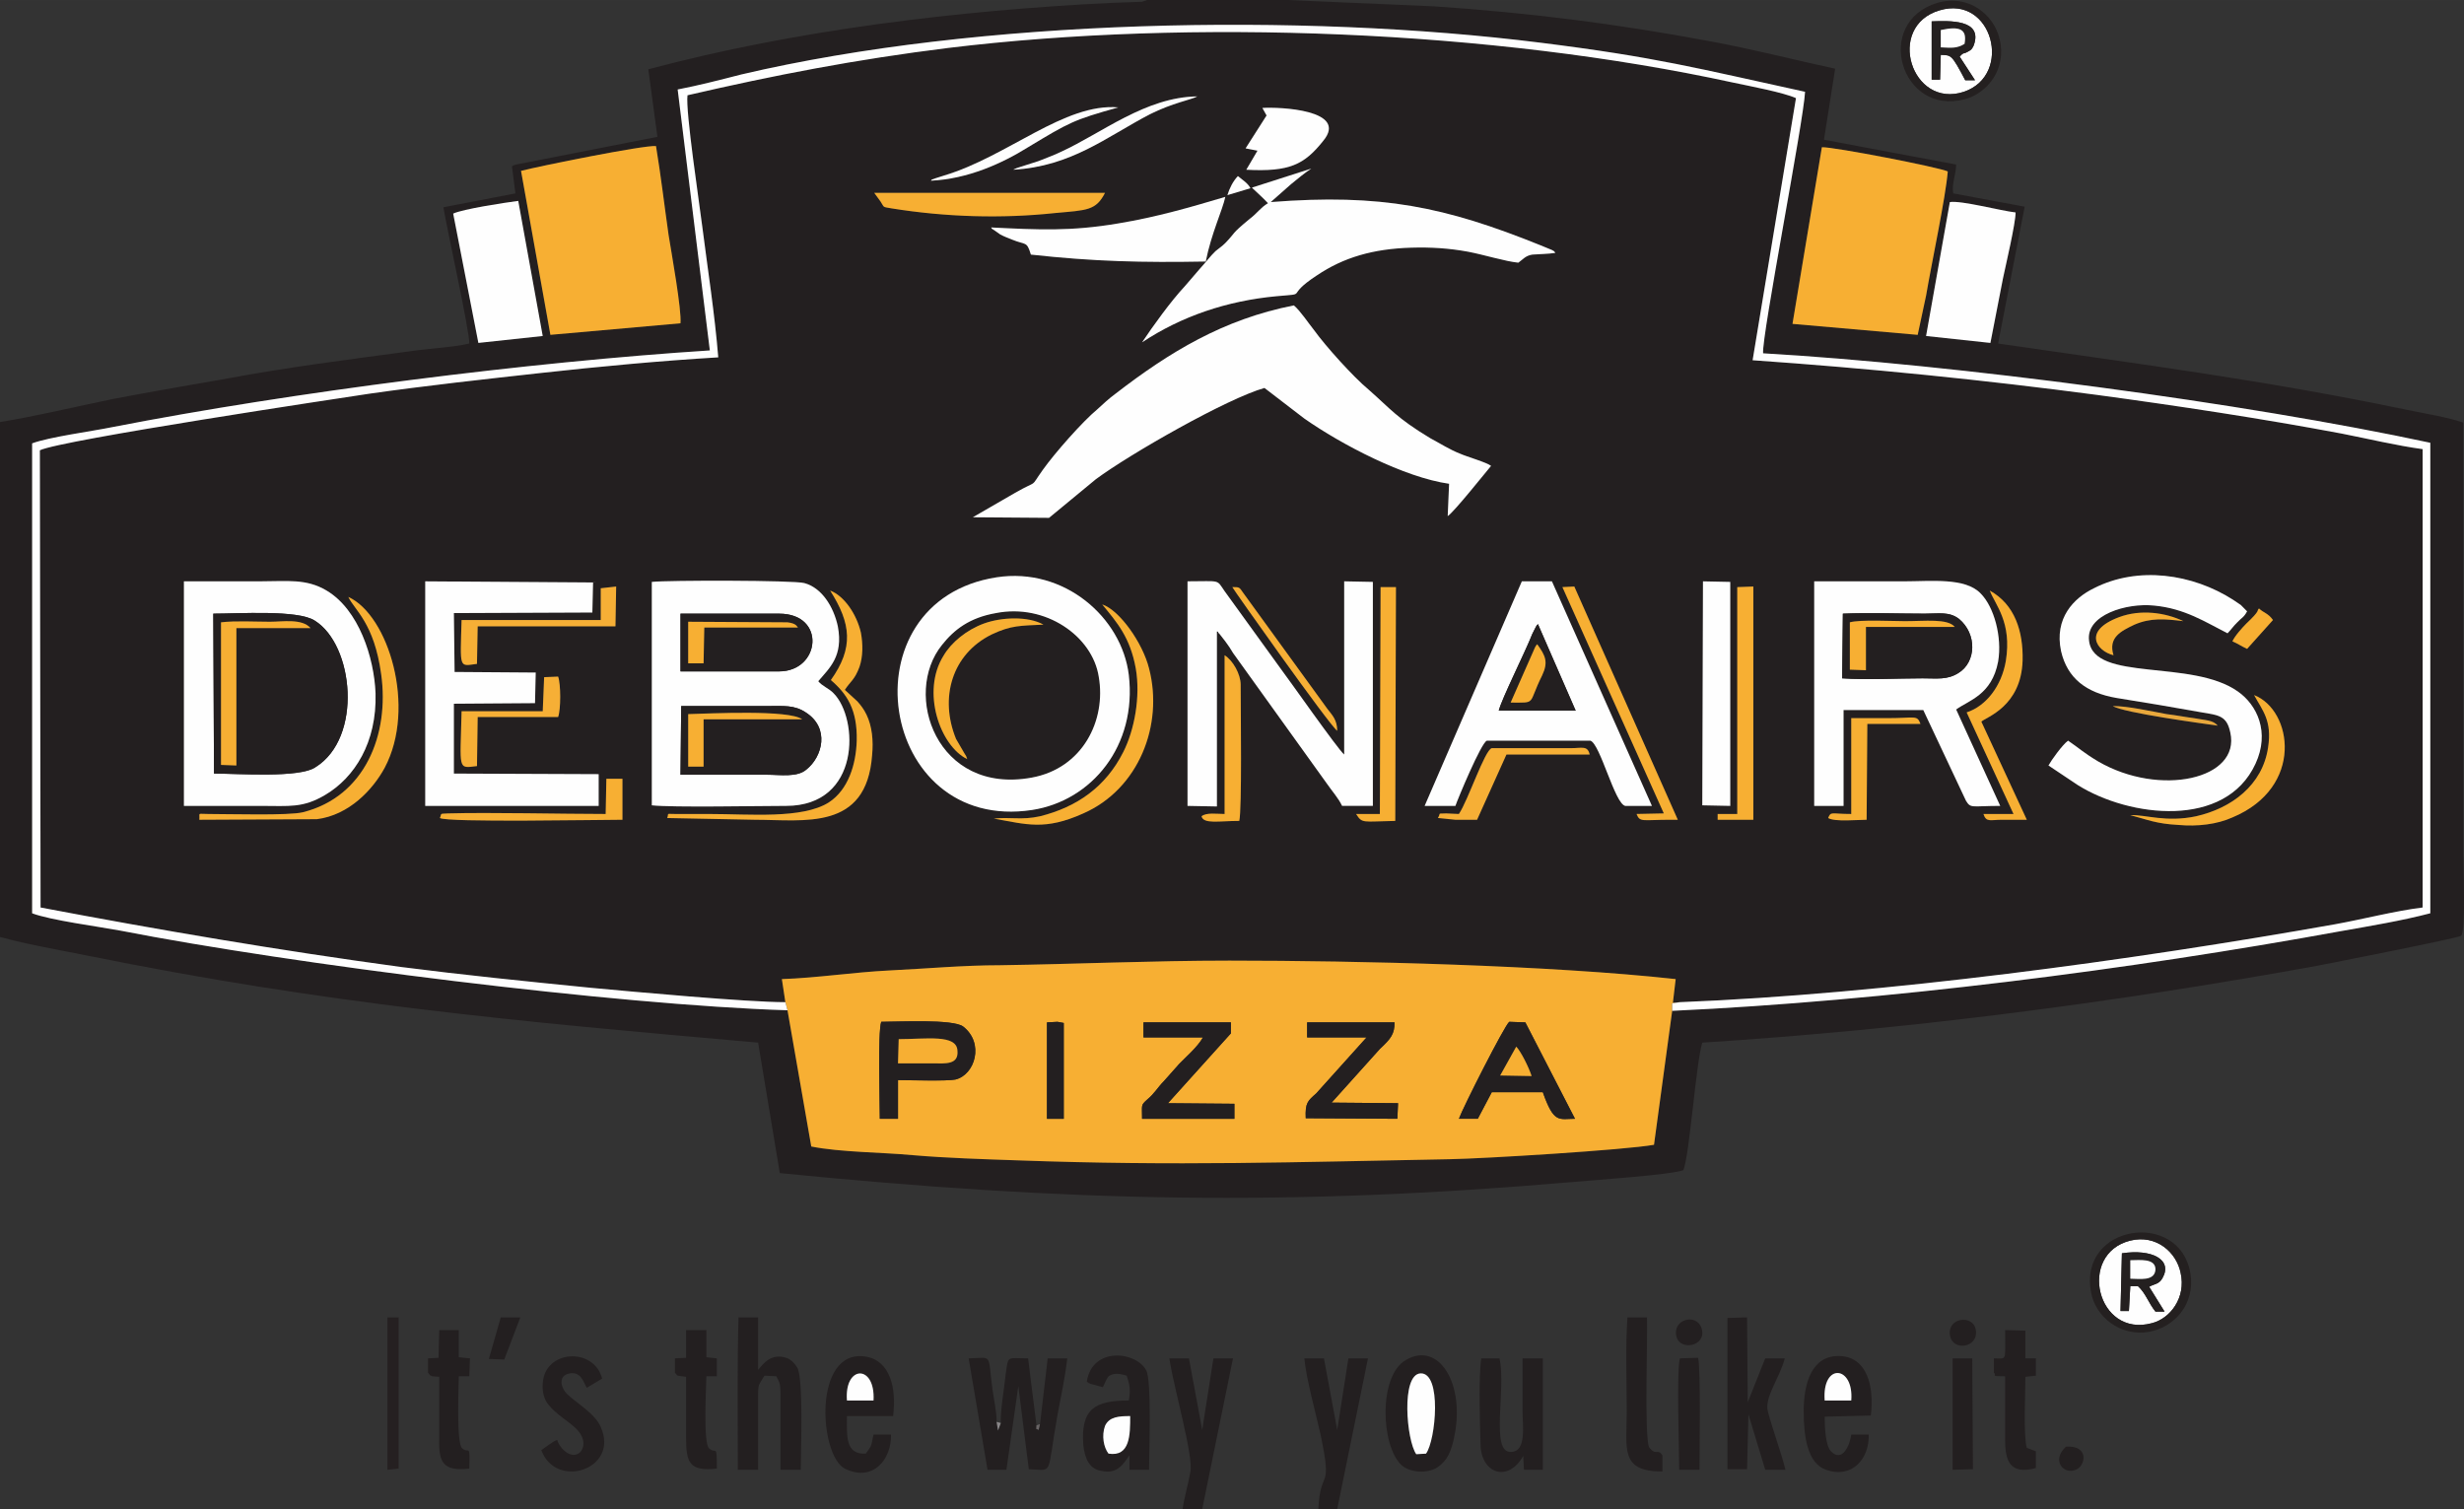 <?xml version="1.0" encoding="UTF-8"?> <svg xmlns="http://www.w3.org/2000/svg" xmlns:xlink="http://www.w3.org/1999/xlink" xmlns:xodm="http://www.corel.com/coreldraw/odm/2003" xml:space="preserve" width="190.906mm" height="116.914mm" version="1.1" style="shape-rendering:geometricPrecision; text-rendering:geometricPrecision; image-rendering:optimizeQuality; fill-rule:evenodd; clip-rule:evenodd" viewBox="0 0 189.045 115.773"><rect x="0" y="0" width="189.045" height="115.773" fill="#333333" stroke="none"/> <defs> <style type="text/css"> .fil0 {fill:#231F20} .fil3 {fill:#242020} .fil5 {fill:#252021} .fil8 {fill:#696566} .fil7 {fill:#8A8789} .fil6 {fill:#E9A83C} .fil4 {fill:#F6AF36} .fil1 {fill:#F7AF33} .fil2 {fill:#FEFEFE} </style> </defs> <g id="Layer_x0020_1">  <g id="_2609129568"> <path class="fil0" d="M133.287 45.043l1.234 -0.044 0 17.893 -2.737 0 0 -0.443 1.502 0 0 -17.406zm-39.331 5.226l0 0c0.644,0.399 1.234,1.462 1.234,2.259 0,1.993 0.107,9.522 -0.107,10.452 -1.556,0 -2.737,0.266 -2.897,-0.354 0.376,-0.31 1.181,-0.177 1.771,-0.177l0 -12.18zm-47.434 9.478l0 0 1.234 0 0 3.144c-1.771,0 -13.468,0.221 -14.005,-0.133 0.161,-0.399 -0.054,-0.31 0.644,-0.354 3.22,-0.088 8.746,0.044 12.073,0.044l0.054 -2.702zm59.399 -14.704l0 0 1.18 0 -0.054 17.937c-2.522,0.044 -2.522,0.221 -3.005,-0.531l1.824 0 0.054 -17.406zm24.736 -0.443l0 0 -0.054 17.184 2.146 0.044 0 -17.184 -2.093 -0.044zm-18.727 17.849l0 0c0.698,-1.019 1.985,-4.916 2.522,-5.049l6.063 0c0.859,0 1.288,-0.221 1.449,0.487l-6.385 0 -2.254 5.005c-0.537,0 -1.127,0 -1.663,0l-1.341 -0.133c0.268,-0.443 -0.107,-0.31 0.644,-0.354 0.268,0 0.644,0.044 0.966,0.044zm4.829 -17.849l0 0 -7.458 17.229 2.361 0c0.161,-0.487 1.985,-4.872 2.415,-5.005l7.941 0c0.751,0.221 1.878,4.872 2.683,5.005l2.039 0 -7.673 -17.229 -2.307 0zm25.273 10.497l0 0c0.912,0 1.878,0 2.79,0 2.146,0 2.254,-0.266 2.522,0.443l-4.078 0 -0.054 7.352c-0.644,0 -2.468,0.177 -2.951,-0.133 0.214,-0.531 0.214,-0.31 1.771,-0.31l0 -7.352zm-127.921 -10.497l0 0c1.985,0 3.917,0 5.902,0 2.039,0 3.488,-0.221 5.044,0.709 2.468,1.462 3.649,5.138 3.756,7.884 0.107,3.765 -1.61,6.466 -3.863,7.795 -1.717,1.019 -2.737,0.842 -4.936,0.842l-5.902 0 0 -17.229zm27.634 7.352l0 0 1.073 -0.044c0.214,0.576 0.214,2.525 0,3.1l-6.171 0 -0.054 3.765c-1.502,0.177 -1.288,0.354 -1.181,-4.208l6.224 0 0.107 -2.613zm128.404 3.72l0 0c-0.912,-0.133 -7.244,-0.974 -8.049,-1.506 1.18,0 2.897,0.399 4.131,0.62 0.751,0.088 1.395,0.221 2.093,0.31 0.912,0.177 1.449,0.133 1.824,0.576zm-93.687 -11.383l0 0c5.205,-0.797 9.605,3.1 10.141,7.485 0.644,5.448 -2.844,9.655 -7.405,10.364 -11.858,1.816 -14.488,-16.033 -2.736,-17.849zm86.98 18.247l0 0c1.341,0.354 1.985,0.664 3.702,0.753 1.449,0.133 2.951,-0.044 4.132,-0.576 5.527,-2.303 4.614,-8.238 1.663,-9.389 0.644,1.196 1.395,1.949 1.073,4.03 -0.429,2.879 -2.79,4.65 -5.527,5.27 -2.307,0.487 -3.864,-0.133 -5.044,-0.089zm-24.253 -17.937l0 0 0 17.229 2.254 0 0 -7.352 6.117 0 3.273 6.953c0.376,0.62 0.429,0.399 2.629,0.399l-3.38 -7.396c0.966,-0.709 2.736,-1.107 3.22,-3.676 0.322,-1.904 -0.322,-4.208 -1.341,-5.226 -1.181,-1.24 -3.81,-0.93 -5.902,-0.93 -2.307,0 -4.615,0 -6.868,0zm-89.18 0.044l0 0 0 17.14c1.556,0.177 8.263,0.044 10.302,0.044 5.742,0 5.58,-6.688 3.649,-8.636 -0.322,-0.354 -0.912,-0.576 -1.18,-0.93 0.859,-1.019 1.932,-1.904 1.502,-4.208 -0.322,-1.506 -1.234,-2.967 -2.576,-3.322 -0.805,-0.222 -10.463,-0.222 -11.697,-0.089zm41.102 -0.044l0 0 0 17.229 2.254 0.044 0 -13.42c0.054,0 0.107,0 0.107,0.089 0,0.044 0.054,0.044 0.054,0.044l0.483 0.62c0.268,0.354 0.376,0.531 0.59,0.886l7.19 10.009c0.429,0.62 0.912,1.152 1.18,1.727l2.361 0 0 -17.184 -2.2 -0.044 0 13.287c-0.429,-0.31 -4.4,-5.979 -4.883,-6.599l-4.293 -5.935c-0.644,-0.93 -0.268,-0.753 -2.844,-0.753zm-43.839 0.399l0 0 -0.054 3.056 -10.571 0 -0.054 2.879c-1.395,0.177 -1.288,0.443 -1.181,-3.366l10.678 0 0 -2.436 1.181 -0.133zm114.882 5.271l0 0c-1.288,-0.31 -2.415,-1.86 0.429,-2.923 1.663,-0.62 3.542,-0.354 4.937,0.31 -1.449,-0.177 -2.522,-0.266 -3.756,0.266 -1.02,0.487 -2.039,0.974 -1.61,2.347zm-129.53 -5.669l0 0 0 17.229 13.307 0 0 -2.436 -11.107 -0.044 0 -5.359 6.224 -0.044 0.054 -2.347 -6.224 -0.044 -0.054 -4.518 10.624 -0.044 0.054 -2.303 -12.878 -0.088zm138.652 4.606l0 0c0.161,-0.399 0.805,-1.107 1.073,-1.373 1.127,-1.063 0.751,-0.93 0.966,-1.152 0.376,0.354 0.698,0.354 1.073,0.886l-1.985 2.215c-0.483,-0.221 -0.698,-0.399 -1.127,-0.576zm-95.028 13.597l0 0c2.522,0.443 3.917,0.93 6.868,-0.399 4.239,-1.86 6.171,-6.776 5.044,-11.117 -0.483,-1.949 -2.254,-4.473 -3.595,-4.916 1.127,1.373 2.146,2.525 2.575,4.916 0.376,2.17 -0.107,4.739 -0.966,6.422 -1.341,2.657 -3.541,4.207 -6.385,4.916 -1.395,0.31 -2.254,0.044 -3.542,0.177zm82.419 -5.979l0 0c-0.429,0.31 -1.288,1.506 -1.502,1.904l2.254 1.506c3.971,2.48 11.322,3.366 13.629,-1.639 1.127,-2.436 0.107,-4.518 -1.341,-5.536 -3.541,-2.524 -11.053,-0.709 -11.429,-3.897 -0.268,-1.993 2.898,-2.923 4.99,-2.702 2.361,0.221 3.971,1.284 5.634,2.126 0.268,-0.266 0.429,-0.531 0.751,-0.842 0.376,-0.399 0.483,-0.354 0.751,-0.842l-0.483 -0.487c-0.268,-0.177 -0.322,-0.222 -0.59,-0.399 -3.112,-1.993 -7.297,-2.613 -10.678,-0.886 -1.556,0.753 -3.058,2.303 -2.522,4.828 0.483,2.082 1.932,3.189 4.239,3.587 2.2,0.354 4.346,0.709 6.546,1.107 1.341,0.221 1.932,0.266 2.2,1.55 0.805,3.587 -5.42,4.96 -10.141,2.215 -1.181,-0.709 -1.395,-0.974 -2.307,-1.594zm-143.374 6.067l0 0 9.015 -0.044c2.468,-0.31 4.293,-2.259 5.205,-3.942 2.468,-4.65 0.268,-11.737 -2.79,-13.11 0.483,1.019 1.985,1.993 2.522,5.935 0.644,4.606 -1.234,9.389 -6.01,10.585 -1.073,0.266 -5.58,0.133 -7.244,0.133 -0.912,0 -0.644,-0.133 -0.698,0.443zm135.594 -8.238l0 0c1.502,-0.487 2.683,-2.037 3.005,-3.942 0.483,-2.967 -0.805,-4.296 -1.234,-5.403 1.932,1.063 2.576,3.144 2.522,5.359 -0.107,3.543 -2.79,4.34 -3.166,4.695l3.488 7.529c-0.644,0 -1.288,0 -1.932,0 -0.859,0 -1.181,0.221 -1.395,-0.443l2.307 0 -3.595 -7.795zm-87.141 -2.48l0 0c1.234,1.063 2.039,2.259 1.985,4.651 -0.054,1.816 -0.644,3.764 -2.146,4.739 -2.039,1.284 -6.064,0.886 -9.176,0.886l-2.576 0c-0.805,0 -0.483,-0.089 -0.644,0.31l6.707 0.133c3.81,0 8.585,0.886 9.015,-4.96 0.107,-1.107 0,-2.215 -0.429,-3.1 -0.214,-0.443 -0.429,-0.709 -0.698,-1.019l-0.966 -0.886c0.429,-0.664 0.751,-0.753 1.127,-1.772 0.268,-0.797 0.268,-1.727 0.107,-2.613 -0.322,-1.417 -1.288,-2.835 -2.361,-3.233 1.61,2.525 1.824,4.385 0.054,6.865zm38.848 3.897l0 0c0,-0.842 -0.376,-1.196 -0.751,-1.683l-6.492 -8.947c-0.268,-0.399 -0.268,-0.399 -0.805,-0.399 0.107,0.222 7.405,10.541 8.049,11.028zm17.278 -11.028l0 0 7.78 17.361 -2.093 0.044c0.268,0.664 0.429,0.443 2.629,0.443l0.537 0 -7.941 -17.893 -0.912 0.044zm-42.014 -7.219l0 0c1.932,-1.107 1.073,-0.266 2.146,-1.772 0.912,-1.284 3.059,-3.72 4.185,-4.65 0.429,-0.399 0.912,-0.842 1.395,-1.196 4.132,-3.189 8.263,-5.713 13.683,-6.776 0.483,0.399 1.127,1.373 1.556,1.904 0.859,1.196 3.005,3.587 4.185,4.562 1.663,1.462 2.146,2.17 4.722,3.72 0.751,0.399 1.502,0.886 2.307,1.196 0.483,0.221 2.039,0.664 2.361,0.93 -0.376,0.443 -2.844,3.543 -3.327,3.853l0.107 -2.48c-3.434,-0.487 -8.263,-3.012 -11.107,-5.005l-3.058 -2.347c-2.844,0.797 -10.302,5.049 -12.932,6.998l-3.595 2.967 -5.849 -0.044 3.22 -1.86zm-1.824 -20.373l0 0c3.649,0.177 6.117,0.31 9.766,-0.31 2.951,-0.487 5.527,-1.24 8.21,-2.037 -0.215,1.019 -1.073,2.79 -1.502,4.96 -4.883,0.089 -8.585,0 -13.415,-0.531 -0.322,-1.063 -0.376,-0.709 -1.449,-1.152 -0.322,-0.133 -0.59,-0.221 -0.912,-0.399 -0.107,-0.089 -0.322,-0.221 -0.376,-0.266l-0.268 -0.177c0,-0.044 -0.054,-0.088 -0.054,-0.088zm8.746 -2.657l0 0 -17.707 0c0.161,0.221 0.322,0.443 0.483,0.664 0.322,0.487 0.107,0.399 0.859,0.531 4.132,0.664 8.424,0.797 12.556,0.354 2.415,-0.221 3.112,-0.177 3.81,-1.55zm9.39 0.177l0 0c0.161,-0.531 0.429,-1.063 0.805,-1.462 0.376,0.31 0.751,0.531 0.966,0.93l-1.77 0.531zm6.439 -2.037l0 0 -4.561 1.462c0.322,0.31 0.966,0.886 1.234,1.196 -0.59,0.354 -0.805,0.753 -1.395,1.196 -1.502,1.24 -1.02,0.974 -1.878,1.86 -0.268,0.266 -0.429,0.354 -0.751,0.62 -0.376,0.354 -0.805,0.93 -1.181,1.329l-1.181 1.373c-1.073,1.152 -2.415,3.012 -3.273,4.296 3.005,-1.993 6.493,-3.189 10.356,-3.543 2.522,-0.222 0.483,0.088 3.058,-1.595 2.039,-1.373 4.293,-2.037 7.244,-2.126 1.502,-0.044 2.898,0.044 4.346,0.31 1.18,0.221 2.897,0.753 3.863,0.842 0.376,-0.266 0.536,-0.532 1.073,-0.62 0.59,-0.044 1.234,-0.044 1.771,-0.133 -0.215,-0.221 0.107,0 -0.268,-0.221l-0.859 -0.354c-7.351,-2.967 -12.234,-3.986 -20.712,-3.322l1.556 -1.373c0.429,-0.354 1.073,-0.886 1.556,-1.196zm-3.756 -4.65l0 0c1.288,-0.089 6.654,0.133 4.668,2.525 -1.449,1.816 -2.576,2.392 -5.902,2.215l0.858 -1.462 -0.912 -0.177 1.61 -2.525 -0.322 -0.576zm-25.434 5.58l0 0c0.161,-0.133 -0.161,0 0.322,-0.177l0.698 -0.222c4.883,-1.462 9.229,-5.58 13.361,-5.226 -3.488,0.974 -3.756,1.151 -6.922,3.056 -1.985,1.24 -4.615,2.436 -7.459,2.569zm6.332 -0.842l0 0c0.215,-0.133 -0.214,0.088 0.268,-0.133l1.663 -0.531c0.537,-0.221 1.181,-0.443 1.717,-0.709 3.112,-1.417 6.493,-4.208 10.463,-4.252 -0.483,0.266 -1.878,0.487 -3.649,1.373 -3.381,1.772 -6.01,3.986 -10.463,4.252zm-17.492 63.866l0 0 -0.268 -1.772c2.683,-0.089 5.527,-0.531 8.263,-0.664 2.79,-0.133 5.634,-0.399 8.478,-0.399 5.849,-0.089 11.697,-0.354 17.6,-0.354 9.927,0 24.522,0.354 34.234,1.417l-0.214 1.816 0.536 -0.044c15.668,-0.62 34.556,-3.189 50.278,-5.979 2.2,-0.399 4.561,-1.019 6.707,-1.284l0 -35.166c-1.985,-0.266 -4.185,-0.797 -6.224,-1.196 -6.117,-1.151 -12.556,-2.126 -18.78,-2.967 -8.693,-1.152 -17.492,-2.037 -26.4,-2.657l3.327 -20.108c-0.966,-0.443 -3.595,-0.93 -4.829,-1.196 -18.512,-4.03 -41.585,-4.916 -60.204,-2.657 -7.136,0.886 -13.307,2.082 -20.014,3.632 -0.161,1.196 0.912,8.282 1.127,10.009 0.429,3.366 0.966,6.776 1.234,10.098 -4.454,0.266 -9.175,0.709 -13.575,1.196 -4.4,0.487 -8.854,0.974 -13.2,1.594 -2.039,0.31 -23.61,3.543 -25.273,4.34l0.054 35.078c9.122,1.727 18.19,3.277 27.634,4.562 4.829,0.62 9.659,1.107 14.541,1.595 3.327,0.31 12.02,1.107 14.971,1.107z"></path> <path class="fil0" d="M34.77 16.387c0.751,-0.354 3.971,-0.841 4.99,-0.974l1.878 10.364 -4.937 0.531 -1.932 -9.921zm114.828 -0.886l0 0c0.912,-0.133 3.863,0.664 5.044,0.797 0,0.842 -0.751,4.03 -0.966,5.049 -0.322,1.639 -0.644,3.277 -0.966,4.96l-4.936 -0.531 1.824 -10.275zm-9.819 -4.207l0 0 -2.254 13.553 9.605 0.842 0.644 -3.012c0.429,-2.524 1.502,-7.529 1.663,-9.522 -0.59,-0.31 -8.8,-1.905 -9.659,-1.86zm-99.804 1.816l0 0 2.253 12.578 9.98 -0.886c0.107,-0.974 -0.698,-5.448 -0.912,-6.776 -0.322,-2.259 -0.59,-4.562 -0.966,-6.821 -0.912,-0.088 -9.014,1.55 -10.356,1.904zm88.321 64.442l0 0c16.366,-0.753 35.039,-3.144 51.297,-6.112 2.254,-0.399 4.668,-0.797 6.868,-1.373l0 -36.096c-14.219,-3.056 -36.541,-6.024 -51.19,-6.865 -0.107,-1.373 3.112,-17.805 3.22,-20.063 -8.317,-1.816 -11.429,-2.657 -20.283,-3.765 -18.351,-2.303 -43.034,-1.86 -61.331,2.436 -1.556,0.399 -3.273,0.842 -4.883,1.152l2.468 20.019c-13.79,0.886 -32.034,3.189 -45.878,5.891 -1.502,0.31 -4.829,0.753 -6.117,1.24l0 36.052c1.395,0.531 5.098,1.019 6.761,1.329 13.146,2.569 38.097,5.713 51.19,6.112l1.824 10.452c2.2,0.443 5.419,0.443 7.78,0.664 2.575,0.221 5.419,0.31 8.049,0.399 12.18,0.443 21.195,0.133 33.16,-0.088 2.629,-0.044 13.468,-0.709 15.668,-1.107l1.395 -10.275zm-128.296 -45.175l0 0 0 39.507c2.093,0.576 4.668,1.019 6.868,1.462 18.19,3.676 32.571,5.005 51.297,6.644l1.663 10.009c22.268,2.215 39.117,2.569 61.063,0.664 1.502,-0.133 7.298,-0.531 8.264,-0.886 0.483,-1.24 0.966,-8.238 1.449,-9.788 16.097,-1.019 31.766,-3.1 47.165,-5.891 1.127,-0.221 10.839,-2.126 11.053,-2.303 0.376,-0.266 0.161,-5.492 0.161,-6.378l0 -32.996c-1.127,-0.399 -3.005,-0.709 -4.293,-0.974 -11.053,-2.303 -20.175,-3.455 -31.39,-5.093l2.039 -10.497 -5.473 -1.019c-0.161,-0.664 0.215,-1.462 0.215,-2.215l-10.141 -1.904 0.859 -5.448c-3.273,-0.709 -6.332,-1.506 -9.712,-2.126 -7.136,-1.329 -13.79,-2.17 -21.034,-2.657l-11.214 -0.487 -10.839 0c-0.107,0.044 -0.107,0.044 -0.376,0.133l-2.415 0.089c-11.697,0.576 -24.2,2.082 -35.468,5.093l0.698 5.182 -10.839 2.126c-0.322,0.089 -0.215,0.089 -0.322,0.133l0.268 2.082 -5.527 1.063c0.268,1.639 2.039,9.611 1.985,10.452 -1.288,0.31 -3.327,0.399 -4.722,0.62 -4.615,0.62 -9.176,1.196 -13.683,2.037 -3.005,0.532 -5.902,1.019 -8.907,1.595 -2.844,0.576 -5.902,1.329 -8.693,1.772z"></path> <path class="fil1" d="M80.326 78.437l0.805 -0.044 0.483 0.089 0 7.352 -1.288 0 0 -0.531 0 -6.865zm31.605 7.396l0 0c0.322,-0.886 3.488,-7.131 3.863,-7.441l1.234 0.044 3.81 7.396c-1.234,0 -1.61,0.399 -2.468,-2.037l-3.917 0 -1.073 2.037 -1.449 0zm-44.429 0l0 0c0,-1.284 -0.161,-6.599 0.107,-7.441 1.341,0 5.473,-0.221 6.278,0.354 1.663,1.284 0.912,3.72 -0.59,4.075 -0.644,0.133 -3.488,0.044 -4.4,0.044l0 2.967 -1.395 0zm32.785 -7.396l0 0 6.707 0c0,0.886 -0.268,1.24 -1.127,2.037l-3.702 4.119 5.098 0.044 -0.054 1.196 -7.029 -0.044c-0.054,-1.196 0.161,-1.329 0.805,-1.904l3.863 -4.296 -4.561 0 0 -1.152zm-12.556 0l0 0 6.707 0 0 0.842 -4.829 5.359 5.098 0.044 0 1.152 -7.083 0c0,-1.107 -0.107,-1.019 0.376,-1.462 0.59,-0.487 0.805,-0.93 1.288,-1.417l1.181 -1.329c0.376,-0.399 1.449,-1.329 1.824,-2.037l-4.561 0 0 -1.152zm-27.473 -1.55l0 0 0.161 0.62 1.824 10.452c2.2,0.443 5.419,0.443 7.78,0.664 2.575,0.221 5.419,0.31 8.049,0.399 12.18,0.443 21.195,0.133 33.16,-0.088 2.629,-0.044 13.468,-0.709 15.668,-1.107l1.395 -10.275 0 -0.576 0.59 -0.089 -0.536 0.044 0.214 -1.816c-9.712,-1.063 -24.307,-1.417 -34.234,-1.417 -5.902,0 -11.751,0.266 -17.6,0.354 -2.844,0 -5.688,0.266 -8.478,0.399 -2.737,0.133 -5.58,0.576 -8.263,0.664l0.268 1.772z"></path> <path class="fil2" d="M60.419 77.507l-0.161 -0.62c-2.951,0 -11.644,-0.797 -14.971,-1.107 -4.883,-0.487 -9.712,-0.974 -14.541,-1.595 -9.444,-1.284 -18.512,-2.834 -27.634,-4.562l-0.054 -35.078c1.663,-0.797 23.234,-4.03 25.273,-4.34 4.346,-0.62 8.8,-1.107 13.2,-1.594 4.4,-0.487 9.122,-0.93 13.575,-1.196 -0.268,-3.322 -0.805,-6.732 -1.234,-10.098 -0.214,-1.727 -1.288,-8.814 -1.127,-10.009 6.707,-1.55 12.878,-2.746 20.014,-3.632 18.619,-2.259 41.692,-1.373 60.204,2.657 1.234,0.266 3.863,0.753 4.829,1.196l-3.327 20.108c8.907,0.62 17.707,1.506 26.4,2.657 6.224,0.842 12.663,1.816 18.78,2.967 2.039,0.399 4.239,0.93 6.224,1.196l0 35.166c-2.146,0.266 -4.507,0.886 -6.707,1.284 -15.722,2.79 -34.609,5.359 -50.278,5.979l-0.59 0.089 0 0.576c16.366,-0.753 35.039,-3.144 51.297,-6.112 2.254,-0.399 4.668,-0.797 6.868,-1.373l0 -36.096c-14.219,-3.056 -36.541,-6.024 -51.19,-6.865 -0.107,-1.373 3.112,-17.805 3.22,-20.063 -8.317,-1.816 -11.429,-2.657 -20.283,-3.765 -18.351,-2.303 -43.034,-1.86 -61.331,2.436 -1.556,0.399 -3.273,0.842 -4.883,1.152l2.468 20.019c-13.79,0.886 -32.034,3.189 -45.878,5.891 -1.502,0.31 -4.829,0.753 -6.117,1.24l0 36.052c1.395,0.531 5.098,1.019 6.761,1.329 13.146,2.569 38.097,5.713 51.19,6.112z"></path> <path class="fil2" d="M74.638 39.684l5.849 0.044 3.595 -2.967c2.629,-1.949 10.088,-6.2 12.932,-6.998l3.058 2.347c2.844,1.993 7.673,4.518 11.107,5.005l-0.107 2.48c0.483,-0.31 2.951,-3.41 3.327,-3.853 -0.322,-0.266 -1.878,-0.709 -2.361,-0.93 -0.805,-0.31 -1.556,-0.797 -2.307,-1.196 -2.576,-1.55 -3.059,-2.259 -4.722,-3.72 -1.181,-0.974 -3.327,-3.366 -4.185,-4.562 -0.429,-0.531 -1.073,-1.506 -1.556,-1.904 -5.419,1.063 -9.551,3.587 -13.683,6.776 -0.483,0.354 -0.966,0.797 -1.395,1.196 -1.127,0.93 -3.273,3.366 -4.185,4.65 -1.073,1.506 -0.214,0.664 -2.146,1.772l-3.22 1.86z"></path> <path class="fil2" d="M52.263 54.166c2.254,0 4.454,0 6.707,0 1.127,0 1.985,-0.089 2.844,0.487 1.878,1.196 1.288,3.41 0.054,4.385 -0.698,0.62 -2.039,0.399 -3.005,0.399 -2.254,0 -4.454,0 -6.654,0l0.054 -5.271zm-0.054 -7.086l0 0 7.566 0c3.649,0 3.166,4.429 0,4.429l-7.566 0 0 -4.429zm-2.2 14.704l0 0c1.556,0.177 8.263,0.044 10.302,0.044 5.742,0 5.58,-6.688 3.649,-8.636 -0.322,-0.354 -0.912,-0.576 -1.18,-0.93 0.859,-1.019 1.932,-1.904 1.502,-4.208 -0.322,-1.506 -1.234,-2.967 -2.576,-3.322 -0.805,-0.222 -10.463,-0.222 -11.697,-0.089l0 17.14z"></path> <path class="fil1" d="M39.975 13.11l2.253 12.578 9.98 -0.886c0.107,-0.974 -0.698,-5.448 -0.912,-6.776 -0.322,-2.259 -0.59,-4.562 -0.966,-6.821 -0.912,-0.088 -9.014,1.55 -10.356,1.904z"></path> <path class="fil1" d="M137.526 24.847l9.605 0.842 0.644 -3.012c0.429,-2.524 1.502,-7.529 1.663,-9.522 -0.59,-0.31 -8.8,-1.905 -9.659,-1.86l-2.254 13.553z"></path> <path class="fil0" d="M74.209 58.241c-2.093,-1.019 -3.542,-5.182 -1.824,-7.928 0.59,-1.019 1.771,-1.993 3.112,-2.48 1.341,-0.487 3.381,-0.576 4.561,0.088 -1.771,0.089 -2.468,0.044 -3.971,0.753 -3.059,1.506 -4.024,4.872 -2.737,8.017l0.644 1.107c0.215,0.354 0.054,0.044 0.215,0.443zm2.2 -11.205l0 0c-2.039,0.354 -3.219,1.284 -4.132,2.436 -3.058,3.765 -0.429,11.515 6.868,10.187 3.917,-0.709 5.741,-4.385 5.151,-7.751 -0.483,-3.1 -4.078,-5.625 -7.888,-4.872z"></path> <path class="fil2" d="M141.389 47.08c2.039,-0.088 4.239,0 6.278,0 1.073,0 1.878,-0.177 2.629,0.399 1.395,1.152 1.341,3.322 -0.054,4.163 -0.858,0.531 -1.61,0.399 -2.737,0.399 -1.878,0 -4.293,0.133 -6.171,0l0.054 -4.96zm-2.2 14.748l0 0 2.254 0 0 -7.352 6.117 0 3.273 6.953c0.376,0.62 0.429,0.399 2.629,0.399l-3.38 -7.396c0.966,-0.709 2.736,-1.107 3.22,-3.676 0.322,-1.904 -0.322,-4.208 -1.341,-5.226 -1.181,-1.24 -3.81,-0.93 -5.902,-0.93 -2.307,0 -4.615,0 -6.868,0l0 17.229z"></path> <path class="fil2" d="M96.048 14.394c0.322,0.31 0.966,0.886 1.234,1.196 -0.59,0.354 -0.805,0.753 -1.395,1.196 -1.502,1.24 -1.02,0.974 -1.878,1.86 -0.268,0.266 -0.429,0.354 -0.751,0.62 -0.376,0.354 -0.805,0.93 -1.181,1.329l-1.181 1.373c-1.073,1.152 -2.415,3.012 -3.273,4.296 3.005,-1.993 6.493,-3.189 10.356,-3.543 2.522,-0.222 0.483,0.088 3.058,-1.595 2.039,-1.373 4.293,-2.037 7.244,-2.126 1.502,-0.044 2.898,0.044 4.346,0.31 1.18,0.221 2.897,0.753 3.863,0.842 0.376,-0.266 0.536,-0.532 1.073,-0.62 0.59,-0.044 1.234,-0.044 1.771,-0.133 -0.215,-0.221 0.107,0 -0.268,-0.221l-0.859 -0.354c-7.351,-2.967 -12.234,-3.986 -20.712,-3.322l1.556 -1.373c0.429,-0.354 1.073,-0.886 1.556,-1.196l-4.561 1.462z"></path> <path class="fil2" d="M158.667 56.824c-0.429,0.31 -1.288,1.506 -1.502,1.904l2.254 1.506c3.971,2.48 11.322,3.366 13.629,-1.639 1.127,-2.436 0.107,-4.518 -1.341,-5.536 -3.541,-2.524 -11.053,-0.709 -11.429,-3.897 -0.268,-1.993 2.898,-2.923 4.99,-2.702 2.361,0.221 3.971,1.284 5.634,2.126 0.268,-0.266 0.429,-0.531 0.751,-0.842 0.376,-0.399 0.483,-0.354 0.751,-0.842l-0.483 -0.487c-0.268,-0.177 -0.322,-0.222 -0.59,-0.399 -3.112,-1.993 -7.297,-2.613 -10.678,-0.886 -1.556,0.753 -3.058,2.303 -2.522,4.828 0.483,2.082 1.932,3.189 4.239,3.587 2.2,0.354 4.346,0.709 6.546,1.107 1.341,0.221 1.932,0.266 2.2,1.55 0.805,3.587 -5.42,4.96 -10.141,2.215 -1.181,-0.709 -1.395,-0.974 -2.307,-1.594z"></path> <path class="fil2" d="M76.409 47.036c3.81,-0.753 7.405,1.772 7.888,4.872 0.59,3.366 -1.234,7.042 -5.151,7.751 -7.298,1.329 -9.927,-6.422 -6.868,-10.187 0.912,-1.151 2.093,-2.082 4.132,-2.436zm0.054 -2.746l0 0c-11.751,1.816 -9.122,19.665 2.736,17.849 4.561,-0.709 8.049,-4.916 7.405,-10.364 -0.537,-4.385 -4.936,-8.282 -10.141,-7.485z"></path> <path class="fil2" d="M91.111 61.828l2.254 0.044 0 -13.42c0.054,0 0.107,0 0.107,0.089 0,0.044 0.054,0.044 0.054,0.044l0.483 0.62c0.268,0.354 0.376,0.531 0.59,0.886l7.19 10.009c0.429,0.62 0.912,1.152 1.18,1.727l2.361 0 0 -17.184 -2.2 -0.044 0 13.287c-0.429,-0.31 -4.4,-5.979 -4.883,-6.599l-4.293 -5.935c-0.644,-0.93 -0.268,-0.753 -2.844,-0.753l0 17.229z"></path> <path class="fil2" d="M16.419 59.348l-0.054 -12.268c1.932,0 6.493,-0.31 7.78,0.532 3.005,1.86 3.702,8.991 0.054,11.25 -1.234,0.841 -5.902,0.487 -7.78,0.487zm-2.307 2.48l0 0 5.902 0c2.2,0 3.22,0.177 4.936,-0.842 2.254,-1.329 3.971,-4.03 3.863,-7.795 -0.107,-2.746 -1.288,-6.422 -3.756,-7.884 -1.556,-0.93 -3.005,-0.709 -5.044,-0.709 -1.985,0 -3.917,0 -5.902,0l0 17.229z"></path> <polygon class="fil2" points="32.624,61.828 45.931,61.828 45.931,59.393 34.824,59.348 34.824,53.989 41.048,53.945 41.102,51.598 34.878,51.553 34.824,47.036 45.448,46.992 45.502,44.688 32.624,44.6 "></polygon> <path class="fil0" d="M16.956 47.744c1.127,-0.133 2.576,-0.044 3.756,-0.044 0.966,0 2.468,-0.266 3.112,0.487l-5.688 0 0 10.541 -1.181 -0.044 0 -10.94zm-0.537 11.604l0 0c1.878,0 6.546,0.354 7.78,-0.487 3.649,-2.259 2.951,-9.389 -0.054,-11.25 -1.288,-0.842 -5.849,-0.532 -7.78,-0.532l0.054 12.268z"></path> <path class="fil2" d="M114.989 54.521c0.215,-0.886 2.039,-4.518 2.576,-5.891l0.268 -0.532c0,-0.044 0.054,-0.044 0.054,-0.088 0,-0.044 0.054,-0.044 0.107,-0.133l2.897 6.644 -5.902 0zm-5.688 7.308l0 0 2.361 0c0.161,-0.487 1.985,-4.872 2.415,-5.005l7.941 0c0.751,0.221 1.878,4.872 2.683,5.005l2.039 0 -7.673 -17.229 -2.307 0 -7.458 17.229z"></path> <path class="fil2" d="M147.774 25.777l4.936 0.531c0.322,-1.683 0.644,-3.322 0.966,-4.96 0.214,-1.019 0.966,-4.208 0.966,-5.049 -1.181,-0.133 -4.132,-0.93 -5.044,-0.797l-1.824 10.275z"></path> <path class="fil2" d="M34.77 16.387l1.932 9.921 4.937 -0.531 -1.878 -10.364c-1.02,0.133 -4.239,0.62 -4.99,0.974z"></path> <path class="fil2" d="M76.034 17.45c0,0 0.054,0.044 0.054,0.088l0.268 0.177c0.053,0.044 0.268,0.177 0.376,0.266 0.322,0.177 0.59,0.266 0.912,0.399 1.073,0.443 1.127,0.089 1.449,1.152 4.829,0.531 8.532,0.62 13.415,0.531 0.429,-2.17 1.288,-3.942 1.502,-4.96 -2.683,0.797 -5.259,1.55 -8.21,2.037 -3.649,0.62 -6.117,0.487 -9.766,0.31z"></path> <path class="fil0" d="M52.8 54.787c1.717,-0.044 7.727,-0.354 8.746,0.399l-7.566 0 0 3.632 -1.181 0 0 -4.03zm-0.59 4.65l0 0c2.2,0 4.4,0 6.654,0 0.966,0 2.307,0.221 3.005,-0.399 1.234,-0.974 1.824,-3.189 -0.054,-4.385 -0.859,-0.576 -1.717,-0.487 -2.844,-0.487 -2.254,0 -4.453,0 -6.707,0l-0.054 5.271z"></path> <path class="fil0" d="M141.926 47.744c0.805,-0.221 3.273,-0.088 4.239,-0.088 1.502,0 3.273,-0.221 3.81,0.443l-6.815 0 0 3.322 -1.234 -0.044 0 -3.632zm-0.59 4.296l0 0c1.878,0.133 4.293,0 6.171,0 1.127,0 1.878,0.133 2.737,-0.399 1.395,-0.842 1.449,-3.012 0.054,-4.163 -0.751,-0.576 -1.556,-0.399 -2.629,-0.399 -2.039,0 -4.239,-0.088 -6.278,0l-0.054 4.96z"></path> <path class="fil0" d="M79.79 109.263l-0.107 0.443c-0.268,-0.177 -0.161,0.088 -0.161,-0.354l-0.644 -5.138c-1.663,0 -1.502,-0.266 -1.717,1.196 -0.107,1.063 -0.429,2.923 -0.376,3.765l-0.214 0.576 -0.107 -0.664c0,-0.797 -0.215,-1.727 -0.322,-2.525 -0.376,-2.79 0.054,-2.392 -1.824,-2.347l1.449 8.548 1.449 0 0.912 -6.422 0.805 6.378c1.932,0.044 1.341,0.664 2.2,-4.163 0.268,-1.417 0.59,-2.923 0.751,-4.34l-1.502 0 -0.59 5.049z"></path> <polygon class="fil2" points="130.604,61.784 132.75,61.828 132.75,44.644 130.657,44.6 "></polygon> <path class="fil0" d="M52.8 47.7l7.62 0.044c0.697,0.089 0.697,0.31 0.805,0.399l-7.19 0 -0.054 2.746 -1.181 0 0 -3.189zm-0.59 3.809l0 0 7.566 0c3.166,0 3.649,-4.429 0,-4.429l-7.566 0 0 4.429z"></path> <path class="fil0" d="M58.165 107.093c0,-0.974 0.054,-0.797 0.483,-1.55l0.912 0.044c0.268,0.487 0.322,0.62 0.322,1.373l0 5.802 1.556 0c0,-1.506 0.215,-6.998 -0.268,-7.839 -0.215,-0.354 -0.537,-0.664 -0.859,-0.753 -1.127,-0.354 -1.717,0.399 -2.146,0.93l0 -4.03 -1.502 0c-0.107,3.1 -0.054,8.326 -0.054,11.693l1.556 0 0 -5.669z"></path> <path class="fil0" d="M136.989 112.762c-0.376,-1.462 -0.966,-3.012 -1.341,-4.429 -0.322,-1.107 0.859,-2.525 1.288,-4.119l-1.502 0 -1.341 3.366 -0.054 -6.511 -1.502 0.044 0 11.604 1.502 0 0.107 -4.207 1.288 4.252 1.556 0z"></path> <path class="fil0" d="M85.048 111.522c-0.376,-0.487 -0.537,-1.373 -0.268,-2.126 0.322,-0.709 1.073,-0.753 1.932,-0.753 0,1.417 0,3.145 -1.663,2.879zm-0.161 -5.669l0 0c0.161,-0.266 0.107,-0.266 0.429,-0.399 0.376,-0.133 0.858,0 1.127,0.088 0.215,0.664 0.322,1.063 0.161,1.904 -2.576,0 -3.702,0.62 -3.488,3.41 0.107,1.063 0.483,1.86 1.395,1.993 1.234,0.266 1.663,-0.531 2.146,-1.196l0 1.107 1.502 0c0,-1.329 0.215,-6.821 -0.215,-7.618 -0.751,-1.462 -4.131,-1.86 -4.561,0.842 0.107,0.088 0.054,0.088 0.268,0.177l0.966 0.266 0.268 -0.576z"></path> <path class="fil0" d="M109.409 111.522l-0.751 0.044c-0.751,-1.063 -1.181,-6.112 0.322,-6.201 1.663,-0.088 1.181,5.138 0.429,6.156zm2.146 -1.196l0 0c0.912,-4.163 -1.181,-7.485 -3.702,-5.979 -2.093,1.196 -1.932,6.555 -0.322,8.061 0.644,0.576 1.985,0.664 2.737,0.177 0.805,-0.532 1.073,-1.284 1.288,-2.259z"></path> <path class="fil0" d="M113.648 104.214c-0.215,1.373 -0.107,5.093 -0.054,6.644 0.054,2.17 2.093,2.923 3.273,0.842l0.054 1.063 1.449 0 0 -8.548 -1.556 0c0,1.329 0,2.702 0,4.075 0,1.063 0.322,3.056 -0.859,3.1 -1.663,0.133 -0.376,-4.828 -0.912,-7.175l-1.395 0z"></path> <path class="fil0" d="M64.98 107.447c-0.215,-2.746 2.2,-2.79 2.039,0l-2.039 0zm1.449 4.075l0 0c-1.61,0.089 -1.449,-1.417 -1.449,-2.879l3.542 0c0.268,-2.126 -0.215,-4.252 -2.093,-4.562 -4.078,-0.664 -3.595,7.574 -1.61,8.592 2.146,1.063 3.595,-0.709 3.541,-2.613l-1.341 0c-0.214,0.93 -0.054,0.709 -0.59,1.462z"></path> <path class="fil0" d="M139.994 107.447c-0.215,-2.923 2.254,-2.702 2.039,0l-2.039 0zm2.039 2.613l0 0c-0.107,0.842 -0.698,2.17 -1.556,1.284 -0.429,-0.443 -0.483,-1.904 -0.483,-2.657l3.541 -0.089c0.268,-2.215 -0.268,-4.473 -2.361,-4.562 -2.2,-0.088 -2.79,2.126 -2.79,4.252 0,1.86 0.268,3.986 1.717,4.473 2.039,0.709 3.327,-0.886 3.273,-2.702l-1.341 0z"></path> <path class="fil0" d="M68.951 79.722c2.093,0 4.454,-0.399 4.507,0.886 0.107,1.107 -0.966,0.974 -1.824,0.974 -0.912,0 -1.824,0 -2.737,0l0.054 -1.86zm-1.449 6.112l0 0 1.395 0 0 -2.967c0.912,0 3.756,0.089 4.4,-0.044 1.502,-0.354 2.254,-2.79 0.59,-4.075 -0.805,-0.576 -4.936,-0.354 -6.278,-0.354 -0.268,0.842 -0.107,6.156 -0.107,7.441z"></path> <path class="fil1" d="M84.78 14.793l-17.707 0c0.161,0.221 0.322,0.443 0.483,0.664 0.322,0.487 0.107,0.399 0.859,0.531 4.132,0.664 8.424,0.797 12.556,0.354 2.415,-0.221 3.112,-0.177 3.81,-1.55z"></path> <path class="fil0" d="M101.575 104.214l-1.502 0c0.161,1.639 0.858,4.119 1.234,5.802 0.966,4.562 0,2.48 -0.161,5.758l1.449 0 2.361 -11.56 -1.502 0 -0.858 5.492 -1.02 -5.492z"></path> <path class="fil0" d="M94.599 104.214l-1.502 0 -0.859 5.492 -1.02 -5.492 -1.502 0c0.322,2.215 1.878,7.529 1.61,8.725 -0.161,0.93 -0.483,1.993 -0.59,2.834l1.502 0 2.361 -11.56z"></path> <path class="fil1" d="M63.746 52.173c1.234,1.063 2.039,2.259 1.985,4.651 -0.054,1.816 -0.644,3.764 -2.146,4.739 -2.039,1.284 -6.064,0.886 -9.176,0.886l-2.576 0c-0.805,0 -0.483,-0.089 -0.644,0.31l6.707 0.133c3.81,0 8.585,0.886 9.015,-4.96 0.107,-1.107 0,-2.215 -0.429,-3.1 -0.214,-0.443 -0.429,-0.709 -0.698,-1.019l-0.966 -0.886c0.429,-0.664 0.751,-0.753 1.127,-1.772 0.268,-0.797 0.268,-1.727 0.107,-2.613 -0.322,-1.417 -1.288,-2.835 -2.361,-3.233 1.61,2.525 1.824,4.385 0.054,6.865z"></path> <path class="fil0" d="M116.331 80.297c0.376,0.399 0.966,1.595 1.181,2.259l-2.415 -0.044 1.234 -2.215zm-4.4 5.536l0 0 1.449 0 1.073 -2.037 3.917 0c0.859,2.436 1.234,2.037 2.468,2.037l-3.81 -7.396 -1.234 -0.044c-0.376,0.31 -3.541,6.555 -3.863,7.441z"></path> <path class="fil0" d="M100.287 79.589l4.561 0 -3.863 4.296c-0.644,0.576 -0.859,0.709 -0.805,1.904l7.029 0.044 0.054 -1.196 -5.098 -0.044 3.702 -4.119c0.859,-0.797 1.127,-1.152 1.127,-2.037l-6.707 0 0 1.152z"></path> <path class="fil1" d="M15.293 62.892l9.015 -0.044c2.468,-0.31 4.293,-2.259 5.205,-3.942 2.468,-4.65 0.268,-11.737 -2.79,-13.11 0.483,1.019 1.985,1.993 2.522,5.935 0.644,4.606 -1.234,9.389 -6.01,10.585 -1.073,0.266 -5.58,0.133 -7.244,0.133 -0.912,0 -0.644,-0.133 -0.698,0.443z"></path> <path class="fil0" d="M87.731 79.589l4.561 0c-0.376,0.709 -1.449,1.639 -1.824,2.037l-1.181 1.329c-0.483,0.487 -0.698,0.93 -1.288,1.417 -0.483,0.443 -0.376,0.354 -0.376,1.462l7.083 0 0 -1.152 -5.098 -0.044 4.829 -5.359 0 -0.842 -6.707 0 0 1.152z"></path> <path class="fil1" d="M76.248 62.803c2.522,0.443 3.917,0.93 6.868,-0.399 4.239,-1.86 6.171,-6.776 5.044,-11.117 -0.483,-1.949 -2.254,-4.473 -3.595,-4.916 1.127,1.373 2.146,2.525 2.575,4.916 0.376,2.17 -0.107,4.739 -0.966,6.422 -1.341,2.657 -3.541,4.207 -6.385,4.916 -1.395,0.31 -2.254,0.044 -3.542,0.177z"></path> <polygon class="fil1" points="133.287,62.449 131.784,62.449 131.784,62.892 134.521,62.892 134.521,44.998 133.287,45.043 "></polygon> <path class="fil0" d="M41.531 111.256c1.127,3.056 6.01,1.462 4.561,-1.772 -0.429,-1.019 -1.771,-1.772 -2.575,-2.524 -0.536,-0.532 -0.698,-1.462 0.215,-1.595 0.859,-0.133 1.019,0.664 1.288,1.107l1.181 -0.709c-0.644,-2.436 -4.4,-2.215 -4.561,0.354 -0.054,0.664 0.107,1.24 0.429,1.639 0.644,0.797 1.449,1.196 2.146,1.86 0.912,0.93 0.483,1.727 0.161,1.904 -0.698,0.399 -1.502,-0.531 -1.61,-1.019 -0.054,-0.133 -0.966,0.576 -1.234,0.753z"></path> <path class="fil2" d="M162.799 96.153c2.307,-0.354 3.917,0.487 3.112,1.904 -0.268,0.487 -0.644,0.443 -1.02,0.664l1.181 1.904 -0.698 0c-0.536,-0.664 -0.751,-1.417 -1.341,-1.949l-0.59 0 -0.107 1.904 -0.644 0 0.107 -4.429zm0.644 -0.974l0 0c-4.078,1.019 -2.576,7.485 1.663,6.333 1.395,-0.354 2.629,-1.949 2.2,-3.853 -0.322,-1.594 -1.878,-2.967 -3.863,-2.48z"></path> <path class="fil2" d="M150.35 4.34l1.181 1.816 -0.751 0c-1.073,-2.037 -1.073,-1.904 -1.878,-1.949l-0.054 1.904 -0.644 0 0 -4.473c1.341,-0.044 3.971,-0.177 3.22,1.86 -0.161,0.31 -0.161,0.31 -0.483,0.487 -0.322,0.177 -0.268,0 -0.59,0.354zm-1.556 -3.543l0 0c-4.132,1.24 -2.146,7.574 1.878,6.245 3.81,-1.284 2.2,-7.485 -1.878,-6.245z"></path> <path class="fil1" d="M105.867 62.449l-1.824 0c0.483,0.753 0.483,0.576 3.005,0.531l0.054 -17.937 -1.18 0 -0.054 17.406z"></path> <path class="fil2" d="M97.175 8.858l-1.61 2.525 0.912 0.177 -0.858 1.462c3.327,0.177 4.454,-0.399 5.902,-2.215 1.985,-2.392 -3.381,-2.613 -4.668,-2.525l0.322 0.576z"></path> <path class="fil1" d="M150.887 54.654l3.595 7.795 -2.307 0c0.215,0.664 0.537,0.443 1.395,0.443 0.644,0 1.288,0 1.932,0l-3.488 -7.529c0.376,-0.354 3.058,-1.152 3.166,-4.695 0.054,-2.215 -0.59,-4.296 -2.522,-5.359 0.429,1.107 1.717,2.436 1.234,5.403 -0.322,1.904 -1.502,3.455 -3.005,3.942z"></path> <path class="fil0" d="M152.979 105.321c0.268,0.221 -0.376,0.266 0.859,0.266 0,1.639 0,3.233 0,4.872 0,1.639 0.376,2.702 2.361,2.17l0 -1.284 -0.698 -0.266c-0.268,-0.886 -0.107,-4.252 -0.107,-5.448l0.805 -0.089 0 -1.329 -0.805 0 0 -2.126 -1.556 -0.044c0,2.48 0.161,2.17 -0.859,2.17l0 1.107z"></path> <path class="fil0" d="M51.78 105.321c0.322,0.266 -0.107,0.177 0.858,0.31 0,1.55 0,3.1 0,4.695 0,1.904 0.269,2.569 2.361,2.347 0,-1.993 -0.054,-1.063 -0.59,-1.55 -0.483,-0.354 -0.215,-4.872 -0.215,-5.536l0.805 0 0 -1.373 -0.805 -0.088 0 -2.082 -1.556 0 0 2.126 -0.858 0.044 0 1.107z"></path> <path class="fil0" d="M124.862 101.069c-0.161,2.303 -0.054,4.872 -0.054,7.219 0,2.879 -0.537,4.606 2.737,4.606l0 -1.24c-0.376,-0.576 -0.483,0.089 -1.02,-0.62 -0.376,-0.886 -0.107,-8.282 -0.161,-9.965l-1.502 0z"></path> <path class="fil0" d="M32.839 105.321c0.215,0.177 0,0.133 0.322,0.266 0.054,0 0.429,0.044 0.537,0.044 0,1.55 0,3.1 0,4.695 -0.054,1.86 0.268,2.569 2.307,2.347 0.054,-1.993 0,-1.107 -0.536,-1.55 -0.483,-0.354 -0.268,-4.916 -0.268,-5.536l0.805 0 0.054 -1.373 -0.858 -0.088 0 -2.082 -1.502 0 -0.054 2.126 -0.805 0.044 0 1.107z"></path> <path class="fil1" d="M127.653 62.404l-2.093 0.044c0.268,0.664 0.429,0.443 2.629,0.443l0.537 0 -7.941 -17.893 -0.912 0.044 7.78 17.361z"></path> <path class="fil1" d="M163.442 62.537c1.341,0.354 1.985,0.664 3.702,0.753 1.449,0.133 2.951,-0.044 4.132,-0.576 5.527,-2.303 4.614,-8.238 1.663,-9.389 0.644,1.196 1.395,1.949 1.073,4.03 -0.429,2.879 -2.79,4.65 -5.527,5.27 -2.307,0.487 -3.864,-0.133 -5.044,-0.089z"></path> <path class="fil1" d="M93.955 62.449c-0.59,0 -1.395,-0.133 -1.771,0.177 0.161,0.62 1.341,0.354 2.897,0.354 0.214,-0.93 0.107,-8.459 0.107,-10.452 0,-0.797 -0.59,-1.86 -1.234,-2.259l0 12.18z"></path> <path class="fil1" d="M16.956 58.684l1.181 0.044 0 -10.541 5.688 0c-0.644,-0.753 -2.146,-0.487 -3.112,-0.487 -1.181,0 -2.629,-0.088 -3.756,0.044l0 10.94z"></path> <path class="fil1" d="M74.209 58.241c-0.161,-0.399 0,-0.089 -0.215,-0.443l-0.644 -1.107c-1.288,-3.145 -0.322,-6.511 2.737,-8.017 1.502,-0.709 2.2,-0.664 3.971,-0.753 -1.181,-0.664 -3.22,-0.576 -4.561,-0.088 -1.341,0.487 -2.522,1.462 -3.112,2.48 -1.717,2.746 -0.268,6.909 1.824,7.928z"></path> <path class="fil0" d="M117.779 49.649c0.107,-0.177 0.107,-0.177 0.161,-0.221 0.644,0.886 0.859,1.373 0.376,2.392 -1.127,2.259 -0.376,2.082 -2.415,2.082l1.878 -4.252zm-2.79 4.872l0 0 5.902 0 -2.897 -6.644c-0.054,0.089 -0.107,0.089 -0.107,0.133 0,0.044 -0.054,0.044 -0.054,0.088l-0.268 0.532c-0.537,1.373 -2.361,5.005 -2.576,5.891z"></path> <path class="fil3" d="M163.442 95.179c1.985,-0.487 3.541,0.886 3.863,2.48 0.429,1.904 -0.805,3.499 -2.2,3.853 -4.239,1.151 -5.741,-5.315 -1.663,-6.333zm-3.005 3.986l0 0c0.322,1.816 2.2,3.41 4.454,3.012 1.932,-0.354 3.542,-2.126 3.166,-4.473 -0.805,-4.916 -8.639,-3.809 -7.62,1.462z"></path> <path class="fil3" d="M148.794 0.797c4.078,-1.24 5.688,4.96 1.878,6.245 -4.024,1.329 -6.01,-5.005 -1.878,-6.245zm-0.161 -0.576l0 0c-4.937,1.506 -2.79,8.681 2.093,7.396 1.717,-0.443 3.273,-2.303 2.683,-4.65 -0.429,-1.816 -2.361,-3.455 -4.776,-2.746z"></path> <path class="fil0" d="M128.887 104.214c-0.268,0.974 -0.054,7.042 -0.054,8.548l1.556 0c0,-1.373 0.107,-7.751 -0.107,-8.592l-1.395 0.044z"></path> <polygon class="fil0" points="149.813,112.762 151.369,112.718 151.316,104.214 149.813,104.214 "></polygon> <path class="fil4" d="M46.092 45.131l0 2.436 -10.678 0c-0.107,3.809 -0.215,3.543 1.181,3.366l0.054 -2.879 10.571 0 0.054 -3.056 -1.181 0.133z"></path> <path class="fil4" d="M111.931 62.449c-0.322,0 -0.698,-0.044 -0.966,-0.044 -0.751,0.044 -0.376,-0.088 -0.644,0.354l1.341 0.133c0.536,0 1.127,0 1.663,0l2.254 -5.005 6.385 0c-0.161,-0.709 -0.59,-0.487 -1.449,-0.487l-6.063 0c-0.537,0.133 -1.824,4.03 -2.522,5.049z"></path> <path class="fil1" d="M142.033 62.449c-1.556,0 -1.556,-0.222 -1.771,0.31 0.483,0.31 2.307,0.133 2.951,0.133l0.054 -7.352 4.078 0c-0.268,-0.709 -0.376,-0.443 -2.522,-0.443 -0.912,0 -1.878,0 -2.79,0l0 7.352z"></path> <path class="fil4" d="M41.639 54.565l-6.224 0c-0.107,4.562 -0.322,4.385 1.181,4.208l0.054 -3.765 6.171 0c0.214,-0.576 0.214,-2.525 0,-3.1l-1.073 0.044 -0.107 2.613z"></path> <path class="fil2" d="M109.409 111.522c0.751,-1.019 1.234,-6.245 -0.429,-6.156 -1.502,0.089 -1.073,5.138 -0.322,6.201l0.751 -0.044z"></path> <path class="fil1" d="M46.468 62.449c-3.327,0 -8.854,-0.133 -12.073,-0.044 -0.698,0.044 -0.483,-0.044 -0.644,0.354 0.536,0.354 12.234,0.133 14.005,0.133l0 -3.144 -1.234 0 -0.054 2.702z"></path> <polygon class="fil5" points="29.727,112.762 30.585,112.673 30.585,101.069 29.727,101.069 "></polygon> <polygon class="fil0" points="80.326,85.302 80.326,85.834 81.614,85.834 81.614,78.481 81.131,78.393 80.326,78.437 "></polygon> <path class="fil2" d="M71.419 13.863c2.844,-0.133 5.473,-1.329 7.459,-2.569 3.166,-1.905 3.434,-2.082 6.922,-3.056 -4.132,-0.354 -8.478,3.765 -13.361,5.226l-0.698 0.222c-0.483,0.177 -0.161,0.044 -0.322,0.177z"></path> <path class="fil2" d="M77.751 13.021c4.454,-0.266 7.083,-2.48 10.463,-4.252 1.771,-0.886 3.166,-1.107 3.649,-1.373 -3.971,0.044 -7.351,2.834 -10.463,4.252 -0.537,0.266 -1.181,0.487 -1.717,0.709l-1.663 0.531c-0.483,0.221 -0.053,0 -0.268,0.133z"></path> <path class="fil1" d="M68.897 81.582c0.912,0 1.825,0 2.737,0 0.858,0 1.932,0.133 1.824,-0.974 -0.054,-1.284 -2.415,-0.886 -4.507,-0.886l-0.054 1.86z"></path> <path class="fil1" d="M52.8 58.817l1.181 0 0 -3.632 7.566 0c-1.02,-0.753 -7.029,-0.443 -8.746,-0.399l0 4.03z"></path> <path class="fil3" d="M163.442 98.102l0 -1.417c0.698,0 1.932,-0.177 1.932,0.709 -0.053,0.93 -1.234,0.709 -1.932,0.709zm-0.751 2.48l0 0 0.644 0 0.107 -1.904 0.59 0c0.59,0.531 0.805,1.284 1.341,1.949l0.698 0 -1.181 -1.904c0.376,-0.221 0.751,-0.177 1.02,-0.664 0.805,-1.417 -0.805,-2.259 -3.112,-1.904l-0.107 4.429z"></path> <path class="fil3" d="M148.901 2.303c1.449,-0.31 2.039,-0.089 1.824,1.063 -0.59,0.354 -0.966,0.31 -1.824,0.266l0 -1.329zm1.449 2.037l0 0c0.322,-0.354 0.268,-0.177 0.59,-0.354 0.322,-0.177 0.322,-0.177 0.483,-0.487 0.751,-2.037 -1.878,-1.904 -3.22,-1.86l0 4.473 0.644 0 0.054 -1.904c0.805,0.044 0.805,-0.088 1.878,1.949l0.751 0 -1.181 -1.816z"></path> <path class="fil1" d="M141.926 51.376l1.234 0.044 0 -3.322 6.815 0c-0.536,-0.664 -2.307,-0.443 -3.81,-0.443 -0.966,0 -3.434,-0.133 -4.239,0.088l0 3.632z"></path> <path class="fil1" d="M52.8 50.889l1.181 0 0.054 -2.746 7.19 0c-0.107,-0.089 -0.107,-0.31 -0.805,-0.399l-7.62 -0.044 0 3.189z"></path> <path class="fil4" d="M102.594 56.071c0,-0.842 -0.376,-1.196 -0.751,-1.683l-6.492 -8.947c-0.268,-0.399 -0.268,-0.399 -0.805,-0.399 0.107,0.222 7.405,10.541 8.049,11.028z"></path> <path class="fil1" d="M162.155 50.269c-0.429,-1.373 0.59,-1.86 1.61,-2.347 1.234,-0.531 2.307,-0.443 3.756,-0.266 -1.395,-0.664 -3.273,-0.93 -4.937,-0.31 -2.844,1.063 -1.717,2.613 -0.429,2.923z"></path> <path class="fil1" d="M115.901 53.901c2.039,0 1.288,0.177 2.415,-2.082 0.483,-1.019 0.268,-1.506 -0.376,-2.392 -0.054,0.044 -0.054,0.044 -0.161,0.221l-1.878 4.252z"></path> <path class="fil2" d="M85.048 111.522c1.663,0.266 1.663,-1.462 1.663,-2.879 -0.858,0 -1.61,0.044 -1.932,0.753 -0.268,0.753 -0.107,1.639 0.268,2.126z"></path> <polygon class="fil0" points="39.922,101.069 38.419,101.069 37.507,104.258 38.688,104.302 "></polygon> <path class="fil1" d="M171.277 49.206c0.429,0.177 0.644,0.354 1.127,0.576l1.985 -2.215c-0.376,-0.531 -0.697,-0.531 -1.073,-0.886 -0.214,0.221 0.161,0.089 -0.966,1.152 -0.268,0.266 -0.912,0.974 -1.073,1.373z"></path> <path class="fil2" d="M139.994 107.447l2.039 0c0.215,-2.702 -2.254,-2.923 -2.039,0z"></path> <path class="fil2" d="M64.98 107.447l2.039 0c0.161,-2.79 -2.254,-2.746 -2.039,0z"></path> <path class="fil0" d="M149.599 102.398c0.161,1.329 2.254,1.019 1.985,-0.399 -0.215,-1.151 -2.146,-0.93 -1.985,0.399z"></path> <path class="fil0" d="M128.618 102.531c0.268,1.151 2.361,0.753 1.932,-0.62 -0.376,-1.196 -2.254,-0.709 -1.932,0.62z"></path> <path class="fil1" d="M115.097 82.512l2.415 0.044c-0.215,-0.664 -0.805,-1.86 -1.181,-2.259l-1.234 2.215z"></path> <path class="fil0" d="M158.506 110.99c-1.127,1.019 -0.215,2.17 0.751,1.772 0.751,-0.266 1.073,-1.905 -0.751,-1.772z"></path> <path class="fil2" d="M163.442 98.102c0.698,0 1.878,0.221 1.932,-0.709 0,-0.886 -1.234,-0.709 -1.932,-0.709l0 1.417z"></path> <path class="fil2" d="M148.901 3.632c0.859,0.044 1.234,0.088 1.824,-0.266 0.215,-1.152 -0.376,-1.373 -1.824,-1.063l0 1.329z"></path> <path class="fil6" d="M170.15 55.672c-0.376,-0.443 -0.912,-0.399 -1.824,-0.576 -0.697,-0.088 -1.341,-0.221 -2.093,-0.31 -1.234,-0.222 -2.951,-0.62 -4.131,-0.62 0.805,0.531 7.136,1.373 8.049,1.506z"></path> <path class="fil2" d="M94.17 14.97l1.77 -0.531c-0.215,-0.399 -0.59,-0.62 -0.966,-0.93 -0.376,0.399 -0.644,0.93 -0.805,1.462z"></path> <polygon class="fil7" points="76.785,109.174 76.463,109.086 76.57,109.75 "></polygon> <path class="fil8" d="M79.79 109.263l-0.268 0.089c0,0.443 -0.107,0.177 0.161,0.354l0.107 -0.443z"></path> </g> </g> </svg> 